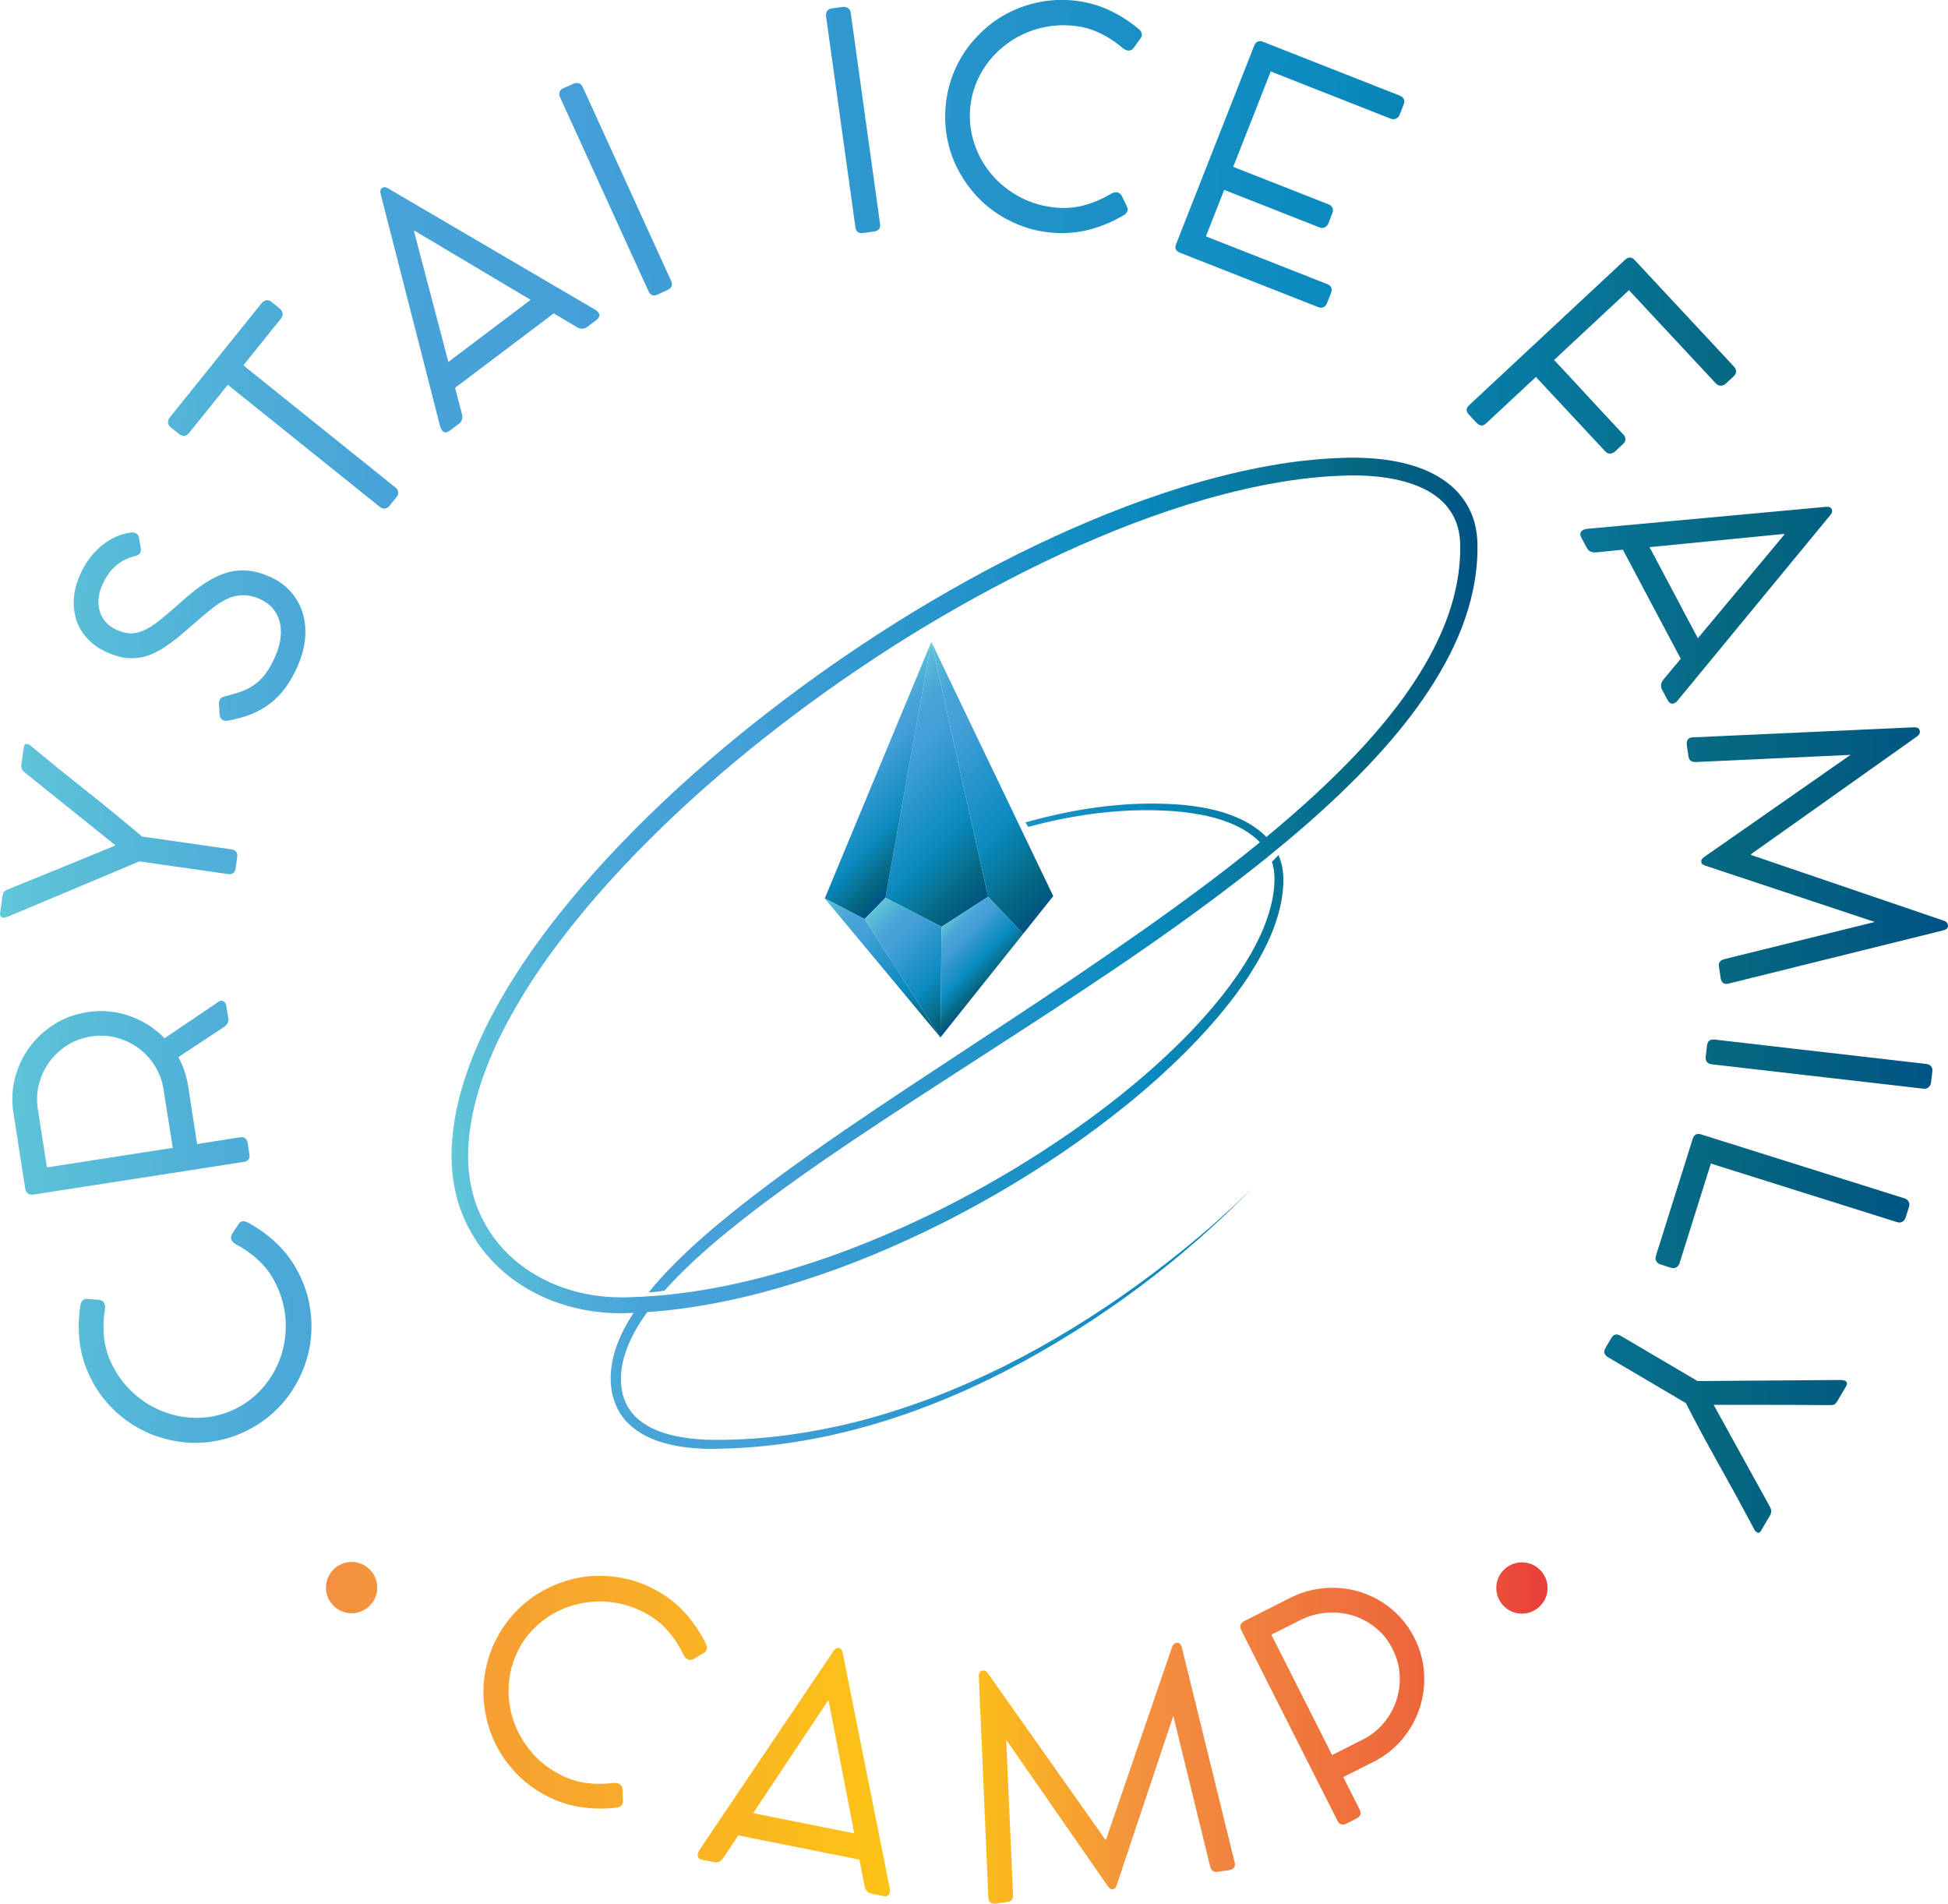 <?xml version="1.0" encoding="UTF-8"?> <svg xmlns="http://www.w3.org/2000/svg" xmlns:xlink="http://www.w3.org/1999/xlink" id="_Слой_6" data-name="Слой 6" viewBox="0 0 446.38 436.12"><defs><style> .cls-1 { fill: url(#_Безымянный_градиент_17-5); } .cls-2 { fill: url(#_Безымянный_градиент_17-4); } .cls-3 { fill: url(#_Безымянный_градиент_17-8); } .cls-4 { fill: url(#_Безымянный_градиент_17); } .cls-5 { fill: url(#_Безымянный_градиент_17-2); } .cls-6 { fill: url(#_Безымянный_градиент_17-7); } .cls-7 { fill: url(#_Безымянный_градиент_17-3); } .cls-8 { fill: url(#_Безымянный_градиент_17-6); } .cls-9 { fill: url(#linear-gradient); } </style><linearGradient id="_Безымянный_градиент_17" data-name="Безымянный градиент 17" x1="100.7" y1="233.09" x2="339.22" y2="233.09" gradientTransform="translate(-3.47 -9.58) rotate(-1.24)" gradientUnits="userSpaceOnUse"><stop offset="0" stop-color="#61c9d9"></stop><stop offset=".02" stop-color="#5cc1d8"></stop><stop offset=".11" stop-color="#4fafd8"></stop><stop offset=".19" stop-color="#47a3d8"></stop><stop offset=".28" stop-color="#45a0d8"></stop><stop offset=".67" stop-color="#0a8abf"></stop><stop offset=".89" stop-color="#056780"></stop><stop offset="1" stop-color="#005384"></stop></linearGradient><linearGradient id="_Безымянный_градиент_17-2" data-name="Безымянный градиент 17" x1="-1101.52" y1="1428.91" x2="-1051.36" y2="1428.91" gradientTransform="translate(1983.03 -85.01) rotate(44.42)" xlink:href="#_Безымянный_градиент_17"></linearGradient><linearGradient id="_Безымянный_градиент_17-3" data-name="Безымянный градиент 17" x1="-1101.52" y1="1433.83" x2="-1067.99" y2="1433.83" gradientTransform="translate(1983.03 -85.01) rotate(44.42)" xlink:href="#_Безымянный_градиент_17"></linearGradient><linearGradient id="_Безымянный_градиент_17-4" data-name="Безымянный градиент 17" x1="-1101.52" y1="1420.82" x2="-1039.69" y2="1420.82" gradientTransform="translate(1983.03 -85.01) rotate(44.42)" xlink:href="#_Безымянный_градиент_17"></linearGradient><linearGradient id="_Безымянный_градиент_17-5" data-name="Безымянный градиент 17" x1="-1067.99" y1="1458.42" x2="-1036.61" y2="1458.42" gradientTransform="translate(1983.03 -85.01) rotate(44.42)" xlink:href="#_Безымянный_градиент_17"></linearGradient><linearGradient id="_Безымянный_градиент_17-6" data-name="Безымянный градиент 17" x1="-1054.17" y1="1452.23" x2="-1036.61" y2="1452.23" gradientTransform="translate(1983.03 -85.01) rotate(44.42)" xlink:href="#_Безымянный_градиент_17"></linearGradient><linearGradient id="_Безымянный_градиент_17-7" data-name="Безымянный градиент 17" x1="-1077.83" y1="1463.96" x2="-1036.61" y2="1463.96" gradientTransform="translate(1983.03 -85.01) rotate(44.42)" xlink:href="#_Безымянный_градиент_17"></linearGradient><linearGradient id="_Безымянный_градиент_17-8" data-name="Безымянный градиент 17" x1="3.1" y1="151.7" x2="449.35" y2="151.7" gradientTransform="translate(2.98 13.84) rotate(1.78)" xlink:href="#_Безымянный_градиент_17"></linearGradient><linearGradient id="linear-gradient" x1="74.71" y1="396.98" x2="354.62" y2="396.98" gradientUnits="userSpaceOnUse"><stop offset="0" stop-color="#f3903f"></stop><stop offset=".5" stop-color="#fdc812"></stop><stop offset=".67" stop-color="#f3903f"></stop><stop offset=".89" stop-color="#ed673c"></stop><stop offset="1" stop-color="#e93f39"></stop></linearGradient></defs><path class="cls-4" d="M338.17,120.92c-.63-3.28-2.34-6.45-4.75-8.79-2.4-2.37-5.36-3.95-8.36-5.03-3.03-1.06-6.13-1.65-9.23-1.97-3.08-.3-6.21-.36-9.24-.19-3.06.1-6.09.41-9.1.75-12.07,1.54-23.81,4.74-35.18,8.77-11.36,4.07-22.38,8.99-33.08,14.5-21.36,11.11-41.47,24.49-60.13,39.68-9.3,7.61-18.23,15.72-26.58,24.39-8.34,8.68-16.15,17.94-22.89,28.01-6.64,10.07-12.42,21.02-15.02,33.14-1.21,6.02-1.67,12.37-.31,18.57,1.3,6.18,4.44,11.99,8.84,16.51,4.41,4.53,10.01,7.79,15.97,9.63,2.98.94,6.07,1.53,9.17,1.8,1.55.14,3.11.18,4.66.16.76-.02,1.5-.03,2.23-.06-1.53,2.31-2.84,4.77-3.82,7.42-1.07,2.93-1.65,6.13-1.32,9.33.26,3.17,1.66,6.41,4.04,8.66,2.34,2.27,5.33,3.62,8.31,4.44,2.99.82,6.06,1.17,9.1,1.28,24.26.23,47.9-6.96,69.16-17.94,21.26-11.06,40.7-25.57,57.29-42.79-8.38,8.52-17.63,16.16-27.28,23.18-9.68,6.99-19.85,13.28-30.53,18.61-5.34,2.64-10.78,5.06-16.35,7.19-5.57,2.09-11.23,3.93-16.99,5.43-11.5,2.9-23.43,4.55-35.22,4.23-2.92-.16-5.83-.52-8.6-1.3-2.74-.77-5.37-2.03-7.32-3.94-1.95-1.91-3.07-4.51-3.29-7.28-.26-2.78.26-5.61,1.27-8.27,1.13-3,2.78-5.81,4.7-8.44,11.85-.82,23.46-3.38,34.71-6.92,11.52-3.6,22.64-8.29,33.38-13.7,10.73-5.44,21.07-11.64,30.87-18.6,9.8-6.98,19.11-14.68,27.39-23.46,4.13-4.39,8-9.05,11.35-14.11,3.3-5.07,6.17-10.57,7.46-16.64.33-1.51.5-3.06.59-4.62.04-1.53-.01-3.18-.44-4.73-.17-.67-.39-1.3-.67-1.93-.48.54-1.01,1.07-1.51,1.55.11.27.19.56.25.86.35,1.35.38,2.72.32,4.16-.1,1.43-.27,2.85-.61,4.26-1.26,5.66-4.04,10.95-7.29,15.83-3.28,4.9-7.12,9.43-11.2,13.72-8.22,8.55-17.47,16.08-27.2,22.89-9.76,6.8-20.02,12.86-30.66,18.15-10.65,5.26-21.68,9.79-33.01,13.24-10.03,3.06-20.3,5.31-30.68,6.23,0,0-2.1.16-3.48.25-.2.02-.39.04-.6.04-2.96.15-5.84.27-8.69-.02-2.85-.23-5.66-.8-8.39-1.66-5.43-1.69-10.47-4.67-14.41-8.72-3.91-4.06-6.67-9.19-7.81-14.72-1.21-5.52-.8-11.36.36-17,2.45-11.36,8.04-21.96,14.54-31.76,6.6-9.78,14.28-18.86,22.52-27.39,8.25-8.52,17.09-16.5,26.3-24,18.46-14.94,38.4-28.13,59.5-39.03,10.53-5.46,21.37-10.35,32.52-14.35,11.14-3.99,22.61-7.14,34.27-8.66,2.91-.34,5.83-.65,8.75-.74,2.94-.17,5.82-.13,8.68.15,2.84.29,5.65.83,8.28,1.75,2.62.92,5.05,2.24,6.91,4.08,1.88,1.83,3.14,4.15,3.66,6.73.26,1.31.35,2.59.32,4.05,0,1.43-.08,2.86-.24,4.28-.59,5.69-2.35,11.25-4.82,16.51-4.99,10.52-12.52,19.8-20.75,28.24-5.86,5.99-12.12,11.59-18.61,16.95-.6-.63-1.24-1.2-1.92-1.71-2.51-1.91-5.39-3.15-8.33-4.03-2.94-.86-5.95-1.34-8.96-1.63-12.08-1.01-24.18.7-35.72,3.96-.09.03-.19.05-.28.08l.66,1.01c11.43-3.08,23.41-4.59,35.16-3.44,5.8.65,11.78,2.02,16.31,5.52.56.44,1.1.92,1.61,1.44-2.19,1.8-4.43,3.57-6.67,5.32-9.39,7.3-19.13,14.19-28.96,20.95-9.83,6.76-19.81,13.33-29.79,19.89-9.99,6.57-20,13.12-29.89,19.9-9.86,6.78-19.64,13.74-28.88,21.45-4.61,3.86-9.09,7.94-13.16,12.42-.94,1.04-1.86,2.11-2.74,3.22,1.09-.1,2.49-.23,3.68-.44h.01c.31-.36.63-.71.94-1.06,3.99-4.32,8.41-8.29,13-12.06,9.19-7.53,18.97-14.38,28.84-21.05,9.9-6.66,19.96-13.12,30-19.61,20.08-12.98,40.21-25.98,59.22-40.68,2.01-1.56,4.02-3.13,5.99-4.72.19-.15.37-.3.54-.45,1.68-1.38,2.72-2.23,3.31-2.73.07-.06.14-.12.2-.16.1-.08.19-.15.29-.24.06-.05.11-.09.17-.13.03-.03.04-.03.04-.03,5.76-4.83,11.35-9.88,16.65-15.26,8.42-8.63,16.23-18.13,21.56-29.25,2.62-5.55,4.55-11.53,5.22-17.74.17-1.55.27-3.11.28-4.67.03-1.53-.06-3.25-.4-4.88Z"></path><polygon class="cls-5" points="213.42 147.05 226.43 205.45 215.76 212.32 202.91 205.68 213.42 147.05"></polygon><polygon class="cls-7" points="202.91 205.68 198.13 210.56 188.99 205.83 213.42 147.05 202.91 205.68"></polygon><polygon class="cls-2" points="226.43 205.45 234.45 213.94 241.35 205.29 213.42 147.05 226.43 205.45"></polygon><polygon class="cls-1" points="215.76 212.32 215.5 237.67 198.13 210.56 202.91 205.68 215.76 212.32"></polygon><polygon class="cls-8" points="226.43 205.45 234.45 213.94 215.5 237.67 215.76 212.32 226.43 205.45"></polygon><polygon class="cls-6" points="198.13 210.56 215.5 237.67 188.99 205.83 198.13 210.56"></polygon><path class="cls-3" d="M56.69,280.01c2.55,1.37,4.84,3.04,6.88,5.01,2.03,1.97,3.71,4.29,5.02,6.94,1.1,2.22,1.86,4.48,2.3,6.81.43,2.32.58,4.63.42,6.92-.15,2.29-.6,4.53-1.35,6.7-.74,2.18-1.74,4.23-2.99,6.15-1.25,1.92-2.75,3.67-4.51,5.24-1.76,1.57-3.74,2.91-5.93,3.99-2.19,1.09-4.45,1.85-6.77,2.3-2.32.44-4.62.58-6.9.41-2.28-.17-4.52-.62-6.7-1.35-2.18-.73-4.23-1.72-6.15-2.99-1.92-1.26-3.66-2.77-5.25-4.53-1.59-1.75-2.93-3.74-4.02-5.95-1.31-2.65-2.14-5.39-2.48-8.2-.34-2.81-.28-5.65.18-8.5.11-.62.38-1.05.82-1.26.21-.1.41-.15.62-.13.2.01.41.03.63.06l2.19.16c.27.02.51.11.72.25.21.14.36.3.45.46.05.1.11.29.17.54.06.26.06.57.01.93-.37,2.19-.44,4.35-.2,6.49.24,2.13.84,4.18,1.82,6.15.91,1.84,2.01,3.48,3.3,4.93,1.29,1.44,2.71,2.68,4.25,3.69,1.55,1.02,3.18,1.83,4.91,2.43,1.73.6,3.49.97,5.28,1.11,1.79.14,3.58.05,5.37-.28,1.79-.33,3.51-.9,5.16-1.72,2.51-1.24,4.66-2.92,6.45-5.03,1.79-2.11,3.12-4.46,3.99-7.05s1.22-5.32,1.07-8.2c-.15-2.88-.91-5.7-2.28-8.46-.97-1.96-2.23-3.68-3.78-5.15-1.55-1.47-3.31-2.73-5.29-3.78-.32-.18-.57-.37-.73-.57-.17-.2-.28-.36-.33-.46-.08-.16-.12-.38-.1-.63.02-.26.1-.5.24-.73l1.2-1.84c.12-.19.23-.37.34-.54.11-.17.27-.31.48-.41.44-.22.94-.18,1.5.12ZM3.08,255.01c-.43-2.77-.31-5.45.36-8.04.67-2.59,1.77-4.94,3.3-7.03,1.53-2.09,3.43-3.85,5.7-5.28,2.27-1.43,4.79-2.35,7.56-2.78,1.71-.27,3.38-.32,5.01-.16,1.63.16,3.21.51,4.72,1.04,1.51.53,2.94,1.23,4.29,2.09,1.35.87,2.58,1.87,3.68,3.02l12.44-8.41c.17-.1.32-.16.43-.18.32-.05.6.04.84.26.24.22.38.52.44.89l.45,2.87c.07.44,0,.82-.19,1.16-.2.34-.49.63-.87.88l-10.37,6.85c1.12,2.04,1.87,4.24,2.23,6.59l2.07,13.31,9.82-1.53c1.01-.16,1.6.29,1.77,1.35l.39,2.52c.16,1.01-.27,1.6-1.29,1.76l-48.16,7.48c-.53.08-.96,0-1.3-.24-.33-.24-.54-.6-.61-1.06l-2.7-17.39ZM39.59,262.97l-2.1-13.31c-.31-2.01-.98-3.83-2-5.46-1.02-1.64-2.28-3-3.79-4.1-1.5-1.1-3.19-1.89-5.06-2.38-1.87-.49-3.79-.58-5.77-.27-2,.31-3.82.98-5.45,2.02-1.63,1.03-3,2.3-4.1,3.8-1.1,1.51-1.89,3.19-2.38,5.06-.49,1.87-.58,3.81-.26,5.81l2.07,13.31,28.84-4.48ZM1.73,210c-.43.2-.79.27-1.09.23-.51-.07-.71-.46-.61-1.15l.56-3.91c.06-.23.11-.41.15-.56.05-.15.13-.28.25-.39.12-.11.29-.22.51-.32.21-.1.51-.23.89-.39,4.03-1.62,8.03-3.24,12.01-4.87,3.98-1.63,7.99-3.28,12.02-4.93v-.07s-20.6-16.54-20.6-16.54c-.4-.32-.66-.6-.78-.85s-.17-.56-.17-.91l.6-4.19c.08-.53.31-.77.7-.71.09.01.23.05.41.1.18.05.36.17.52.36,4.17,3.47,8.41,6.91,12.73,10.32,4.32,3.41,8.56,6.89,12.72,10.43l20.4,2.92c1.08.16,1.55.74,1.41,1.77l-.37,2.62c-.14,1-.76,1.42-1.84,1.27l-20.2-2.89-30.2,12.69ZM42.02,137.46c1.8-1.61,3.51-2.93,5.13-3.98,1.62-1.05,3.22-1.8,4.8-2.27,1.58-.47,3.17-.63,4.76-.49,1.59.14,3.27.59,5.02,1.36,1.99.87,3.61,2.02,4.88,3.46,1.27,1.44,2.18,3.06,2.74,4.87.56,1.81.74,3.75.56,5.83-.18,2.07-.75,4.17-1.68,6.31-.82,1.86-1.73,3.49-2.74,4.89-1.01,1.4-2.17,2.62-3.47,3.64-1.3,1.02-2.77,1.86-4.41,2.52-1.64.66-3.49,1.17-5.56,1.53-.28.06-.56.02-.84-.1-.53-.23-.83-.68-.9-1.35l-.14-2.55c0-.3.05-.55.13-.74.18-.41.54-.68,1.09-.82,1.45-.36,2.76-.74,3.91-1.15,1.15-.41,2.18-.96,3.11-1.64.92-.68,1.76-1.52,2.5-2.53.75-1.01,1.46-2.28,2.14-3.82.65-1.47,1.06-2.89,1.23-4.24.17-1.35.11-2.6-.19-3.75-.3-1.15-.83-2.17-1.6-3.07-.76-.9-1.77-1.62-3.01-2.16-1.3-.57-2.53-.86-3.67-.86-1.14,0-2.25.21-3.33.66s-2.15,1.08-3.24,1.9c-1.09.82-2.25,1.77-3.48,2.83l-3.45,2.99c-1.56,1.35-3.05,2.5-4.46,3.45-1.41.95-2.81,1.65-4.2,2.09-1.39.45-2.83.61-4.31.5-1.48-.11-3.07-.55-4.78-1.3-1.75-.77-3.22-1.78-4.4-3.02-1.19-1.25-2.05-2.65-2.59-4.21-.54-1.56-.75-3.23-.65-5.01.1-1.77.56-3.58,1.36-5.42,1.2-2.73,2.83-4.97,4.89-6.7,2.06-1.74,4.35-2.77,6.87-3.12.35-.05.68,0,.98.12.47.21.74.55.81,1.04l.44,2.49c.07.31.04.6-.08.88-.1.23-.24.41-.41.53-.16.12-.34.2-.51.25-1.79.41-3.33,1.15-4.62,2.22-1.29,1.06-2.37,2.58-3.23,4.54-.5,1.13-.78,2.23-.85,3.28-.07,1.05.05,2.03.36,2.93.31.9.79,1.7,1.45,2.39.66.7,1.47,1.26,2.43,1.68,1.2.52,2.31.78,3.34.76,1.03-.02,2.1-.31,3.23-.88,1.13-.56,2.38-1.41,3.75-2.54,1.37-1.13,3-2.54,4.9-4.23ZM59.94,69.46c.26-.33.6-.54,1.01-.65.41-.1.81,0,1.21.32l1.93,1.55c.36.29.58.64.66,1.07.08.42-.05.84-.39,1.26l-8.59,10.69,34.84,27.98c.36.29.57.63.63,1.03s-.08.8-.42,1.22l-1.56,1.95c-.29.37-.65.57-1.06.62-.41.05-.8-.07-1.16-.37l-34.84-27.98-8.88,11.05c-.31.38-.66.6-1.06.65-.4.05-.81-.1-1.25-.44l-1.92-1.55c-.36-.29-.56-.64-.59-1.04-.03-.4.1-.79.41-1.18l21.04-26.19ZM126.88,71.8l-22.6,17.05,1.55,5.89c.13.48.15.92.05,1.32-.1.39-.34.74-.73,1.03l-2.07,1.56c-.45.34-.82.47-1.1.39-.29-.07-.53-.23-.71-.47-.11-.15-.2-.31-.27-.48-.07-.17-.12-.31-.15-.43l-13.61-53.17c-.06-.19-.09-.42-.09-.7,0-.27.13-.51.39-.71.22-.17.45-.23.69-.19.24.04.49.14.75.29l47.55,27.86c.05,0,.14.06.28.2.14.15.24.25.29.33.45.6.3,1.17-.44,1.74l-2.09,1.58c-.37.28-.77.42-1.18.41-.42,0-.81-.12-1.18-.34l-5.33-3.17ZM102.74,82.92l18.85-14.23-26.5-15.77s-.06-.01-.07-.03h-.1c-.06.03-.06.1-.03.18l7.85,29.85ZM128.32,22.26c-.17-.38-.21-.76-.1-1.15.11-.38.4-.68.87-.89l2.31-1.05c.38-.17.78-.2,1.2-.09.42.12.72.39.91.81l20.27,44.45c.44.95.16,1.66-.82,2.1l-2.31,1.05c-.94.43-1.63.16-2.06-.79l-20.27-44.45ZM189.29,3.67c-.06-.41.02-.79.23-1.13.21-.34.58-.54,1.09-.61l2.51-.35c.42-.06.81.03,1.17.26.36.23.58.58.64,1.04l6.73,48.38c.15,1.04-.32,1.63-1.39,1.78l-2.51.35c-1.02.14-1.61-.31-1.75-1.35l-6.73-48.38ZM257.53,49.28c-2.49,1.48-5.1,2.59-7.84,3.31-2.74.72-5.58.96-8.54.72-2.47-.2-4.81-.71-7.02-1.54-2.22-.83-4.26-1.9-6.15-3.21-1.88-1.31-3.56-2.85-5.05-4.61-1.48-1.76-2.72-3.67-3.73-5.73-1-2.06-1.72-4.25-2.16-6.57-.44-2.32-.56-4.7-.36-7.14.2-2.44.71-4.77,1.52-6.99.81-2.22,1.88-4.26,3.2-6.13,1.32-1.87,2.86-3.55,4.61-5.05,1.75-1.5,3.66-2.74,5.73-3.73,2.07-.99,4.27-1.71,6.58-2.16,2.32-.45,4.71-.58,7.18-.38,2.95.24,5.72.94,8.31,2.1,2.59,1.16,4.98,2.67,7.19,4.54.48.41.7.87.66,1.35-.02.23-.09.43-.21.6-.12.17-.24.34-.38.51l-1.27,1.79c-.16.22-.35.39-.58.49-.23.11-.44.16-.63.14-.12-.01-.3-.05-.55-.13s-.52-.24-.8-.47c-1.69-1.45-3.5-2.62-5.45-3.52-1.95-.9-4.02-1.44-6.2-1.61-2.05-.17-4.02-.07-5.92.29-1.9.36-3.69.94-5.35,1.74-1.67.8-3.21,1.78-4.61,2.96-1.41,1.17-2.63,2.49-3.68,3.95-1.04,1.46-1.89,3.04-2.53,4.74-.64,1.7-1.04,3.47-1.19,5.31-.23,2.79.1,5.5.98,8.12.89,2.62,2.21,4.97,3.99,7.05,1.77,2.08,3.93,3.79,6.48,5.15,2.55,1.35,5.35,2.16,8.42,2.41,2.19.18,4.31-.01,6.37-.58,2.06-.57,4.05-1.43,5.97-2.58.32-.18.61-.3.87-.33s.45-.05.57-.04c.18.02.38.1.59.24.21.15.38.34.5.59l.96,1.98c.1.19.2.38.29.57.09.18.12.39.11.62-.04.49-.33.9-.87,1.23ZM320.72,21.9c1,.39,1.3,1.09.91,2.08l-.89,2.27c-.16.41-.43.71-.81.91-.38.2-.82.2-1.32,0l-27.42-10.79-8.6,21.85,21.85,8.6c.39.15.68.4.87.75.19.35.18.78-.02,1.3l-.9,2.3c-.15.39-.41.68-.78.89s-.78.22-1.24.04l-21.85-8.6-4.19,10.65,27.78,10.93c.98.39,1.27,1.07.88,2.06l-.92,2.33c-.17.43-.43.73-.79.9s-.76.17-1.22-.01l-31.69-12.47c-.95-.38-1.24-1.03-.87-1.96l17.89-45.46c.18-.45.44-.77.79-.93.35-.16.75-.16,1.21.02l31.33,12.33ZM372.37,59.51c.36-.33.73-.5,1.11-.51.38,0,.74.18,1.09.56l22.76,24.42c.33.36.5.73.5,1.12,0,.39-.2.76-.59,1.13l-1.78,1.66c-.32.3-.7.46-1.14.46-.44,0-.81-.16-1.13-.5l-19.92-21.37-17.15,15.99c.51.55,1.18,1.27,2.03,2.18.84.9,1.77,1.9,2.78,2.98,1.01,1.08,2.05,2.21,3.12,3.38,1.07,1.17,2.11,2.3,3.13,3.38,1.01,1.08,1.94,2.08,2.78,2.98.84.9,1.52,1.63,2.03,2.18.3.32.46.68.47,1.06.01.39-.18.77-.57,1.13l-1.83,1.71c-.31.29-.67.44-1.09.46-.42.03-.8-.14-1.13-.5l-15.89-17.05-11.42,10.64c-.73.69-1.47.63-2.22-.18l-1.72-1.84c-.7-.75-.68-1.47.05-2.15l35.73-33.31ZM385.15,150.95l-13.27-25.01-6.06.6c-.5.05-.94,0-1.31-.16-.38-.16-.68-.45-.91-.89l-1.21-2.29c-.26-.49-.33-.88-.21-1.15.12-.28.31-.48.58-.63.16-.09.33-.15.51-.19.18-.04.33-.07.45-.08l54.65-5.03c.2-.03.43-.02.7.02.27.04.49.2.64.49.13.25.16.48.08.71-.08.23-.21.46-.4.69l-35.03,42.54c0,.05-.08.14-.24.25-.16.11-.29.19-.37.23-.66.35-1.21.11-1.65-.71l-1.23-2.32c-.22-.41-.29-.82-.22-1.23.07-.41.25-.78.52-1.11l3.97-4.76ZM377.99,125.35l11.07,20.87,19.76-23.67s.02-.05.04-.06l.03-.1c-.03-.06-.1-.08-.19-.06l-30.72,3.02ZM389.85,197.46c-.03-.23,0-.43.12-.6.12-.17.27-.33.46-.47l33.62-23.45-35.4,1.64c-.52.03-.92-.06-1.21-.27-.29-.2-.47-.56-.54-1.07l-.37-2.53c-.07-.49,0-.89.19-1.23.2-.34.57-.52,1.11-.55l50.66-2.3c.09-.01.22-.01.37,0,.15.01.31.04.46.09.15.05.28.14.39.26.11.12.18.3.22.53.06.44-.14.83-.61,1.18l-37.99,26.94s-.05.02-.07.05c-.04.05-.06.09-.05.11,0,.02.03.05.09.09.02.02.05.03.07.03l44.08,15.03c.55.2.85.52.92.96.04.23.02.42-.06.57-.07.15-.17.27-.3.36-.13.09-.27.16-.41.22-.15.06-.26.09-.36.11l-49.22,12.2c-.52.12-.93.05-1.22-.21-.28-.27-.46-.64-.53-1.12l-.37-2.53c-.07-.51,0-.9.22-1.18.22-.28.58-.48,1.08-.6l34.41-8.5-38.9-12.92c-.08-.04-.23-.12-.46-.23-.23-.12-.37-.33-.41-.63ZM441.44,243.75c.42.05.76.22,1.03.51.27.29.38.69.32,1.21l-.29,2.52c-.05.42-.23.78-.55,1.07s-.71.42-1.17.36l-48.53-5.59c-1.04-.12-1.5-.72-1.38-1.79l.29-2.52c.12-1.02.7-1.48,1.74-1.36l48.53,5.59ZM384.85,289.44c-.13.4-.37.7-.72.91-.36.21-.78.23-1.27.08l-2.39-.75c-.4-.13-.71-.37-.92-.73-.21-.36-.25-.76-.11-1.21l8.44-26.84c.31-.98.95-1.32,1.93-1.01l46.63,14.66c.4.13.7.37.91.73.2.36.23.78.08,1.27l-.76,2.4c-.13.4-.36.71-.71.93-.35.22-.76.26-1.23.11l-42.69-13.42-7.19,22.87ZM421.76,316.17c.47-.02.84.05,1.1.2.44.26.49.69.13,1.29l-2.01,3.41c-.14.19-.26.34-.35.46-.1.12-.22.21-.38.26-.16.06-.35.09-.59.1-.24,0-.56.02-.96.02-4.34-.04-8.66-.06-12.96-.06-4.3,0-8.63,0-12.99-.01l-.04.06,12.77,23.13c.25.45.39.81.4,1.09.01.28-.05.58-.19.9l-2.15,3.65c-.27.46-.58.59-.92.39-.08-.05-.2-.13-.34-.24-.15-.12-.26-.29-.34-.52-2.54-4.8-5.15-9.59-7.85-14.39-2.7-4.8-5.3-9.63-7.8-14.48l-17.76-10.46c-.95-.56-1.16-1.28-.63-2.17l1.34-2.28c.51-.87,1.24-1.03,2.18-.47l17.58,10.35,32.75-.25Z"></path><path class="cls-9" d="M141.31,414.12c-2.87.35-5.71.29-8.5-.16-2.8-.45-5.5-1.39-8.1-2.81-2.17-1.19-4.1-2.61-5.79-4.26-1.69-1.65-3.13-3.46-4.31-5.42-1.19-1.96-2.1-4.05-2.74-6.26-.64-2.21-1-4.46-1.08-6.75-.08-2.29.15-4.58.69-6.88.54-2.3,1.39-4.52,2.57-6.67,1.17-2.15,2.58-4.07,4.22-5.77,1.64-1.69,3.45-3.13,5.42-4.3,1.97-1.17,4.06-2.08,6.26-2.74,2.21-.66,4.46-1.02,6.75-1.08,2.29-.06,4.59.17,6.89.7,2.3.53,4.54,1.38,6.71,2.57,2.6,1.42,4.85,3.18,6.74,5.29,1.89,2.11,3.47,4.46,4.73,7.07.27.57.29,1.08.05,1.51-.11.21-.25.36-.43.46s-.36.21-.55.32l-1.89,1.12c-.23.14-.48.21-.74.22s-.47-.04-.63-.13c-.1-.06-.25-.17-.45-.34s-.38-.43-.54-.76c-.95-2.01-2.14-3.82-3.56-5.43-1.42-1.61-3.09-2.94-5.01-4-1.8-.98-3.65-1.7-5.53-2.14-1.89-.44-3.75-.64-5.6-.58-1.85.05-3.65.33-5.42.83-1.76.5-3.42,1.2-4.96,2.11-1.55.91-2.96,2.01-4.24,3.31-1.28,1.29-2.36,2.75-3.24,4.37-1.34,2.46-2.14,5.06-2.4,7.82-.26,2.76,0,5.44.78,8.06.78,2.62,2.05,5.06,3.83,7.34,1.77,2.27,4.01,4.15,6.71,5.62,1.93,1.05,3.95,1.74,6.06,2.05,2.11.32,4.28.34,6.5.06.37-.04.68-.02.93.05.26.07.43.13.53.19.17.09.31.24.45.46.13.22.2.46.22.74l.08,2.19c.01.22.02.43.03.64,0,.2-.04.41-.15.61-.24.43-.67.69-1.3.77ZM196.94,426.03l-27.76-5.54-3.37,5.07c-.28.42-.59.73-.95.92-.36.19-.78.24-1.26.14l-2.54-.51c-.55-.11-.89-.29-1.03-.56-.14-.26-.18-.55-.12-.84.03-.18.09-.36.18-.52.08-.16.15-.3.22-.4l30.67-45.51c.11-.17.26-.35.46-.53s.47-.25.79-.18c.28.05.48.18.6.39.12.2.22.45.28.75l10.8,54.04s.05.15.04.35c-.02.2-.03.35-.05.44-.14.73-.68,1.01-1.59.82l-2.57-.51c-.46-.09-.83-.3-1.09-.61-.27-.32-.45-.69-.53-1.11l-1.18-6.09ZM172.59,415.39l23.16,4.63-5.84-30.28s-.03-.05-.02-.08l-.05-.08c-.07-.01-.12.02-.16.11l-17.09,25.7ZM255.02,432.84c-.23.03-.43-.01-.6-.13s-.33-.27-.48-.46l-23.37-33.67,1.56,35.41c.03.52-.06.92-.27,1.21-.2.29-.56.47-1.07.54l-2.53.36c-.48.07-.89,0-1.23-.19-.34-.2-.52-.57-.55-1.11l-2.19-50.66c-.01-.09-.01-.21,0-.37,0-.15.04-.31.09-.45s.14-.28.26-.39c.12-.11.3-.19.54-.22.44-.06.83.14,1.18.61l26.86,38.05s.02.04.04.06c.05.04.09.06.11.06.02,0,.05-.03.09-.09.02-.02.03-.05.02-.07l15.12-44.05c.21-.55.53-.85.97-.92.23-.03.42-.01.57.06.15.07.27.17.36.3s.16.27.22.41c.06.14.09.26.11.35l12.1,49.24c.12.53.05.93-.22,1.21-.26.29-.64.46-1.12.53l-2.53.36c-.51.07-.9,0-1.18-.22-.28-.22-.48-.58-.6-1.08l-8.42-34.43-13,38.87c-.04.08-.11.23-.23.46s-.33.37-.63.41ZM295.78,366.01c1.69-.85,3.43-1.46,5.23-1.82,1.8-.36,3.61-.5,5.42-.41,1.81.09,3.58.41,5.3.95,1.72.54,3.36,1.29,4.91,2.26,1.55.97,2.96,2.15,4.23,3.53,1.27,1.38,2.36,2.96,3.25,4.73,1.29,2.56,2.03,5.24,2.2,8.02s-.17,5.47-1.01,8.04c-.84,2.57-2.16,4.93-3.94,7.09-1.78,2.16-3.98,3.89-6.57,5.2l-6.99,3.53,3.72,7.37c.47.94.24,1.64-.7,2.12l-2.29,1.16c-.92.47-1.62.23-2.09-.71l-21.98-43.51c-.49-.98-.26-1.71.7-2.2l10.62-5.36ZM305.26,402.07l7.02-3.54c1.83-.92,3.4-2.15,4.71-3.69,1.31-1.54,2.29-3.25,2.93-5.12.64-1.88.92-3.85.82-5.9-.1-2.05-.64-4.06-1.63-6.02-.99-1.96-2.28-3.58-3.88-4.88-1.6-1.3-3.36-2.24-5.28-2.82-1.93-.58-3.94-.79-6.03-.62-2.09.17-4.12.75-6.07,1.74l-6.52,3.29,13.93,27.58ZM80.45,357.84c-3.24.07-5.82,2.76-5.75,6,.07,3.24,2.76,5.82,6,5.75,3.24-.07,5.82-2.76,5.75-6-.07-3.24-2.76-5.82-6-5.75ZM348.62,357.93c-3.24.07-5.82,2.76-5.75,6,.07,3.24,2.76,5.82,6,5.75,3.24-.07,5.82-2.76,5.75-6-.07-3.24-2.76-5.82-6-5.75Z"></path></svg> 